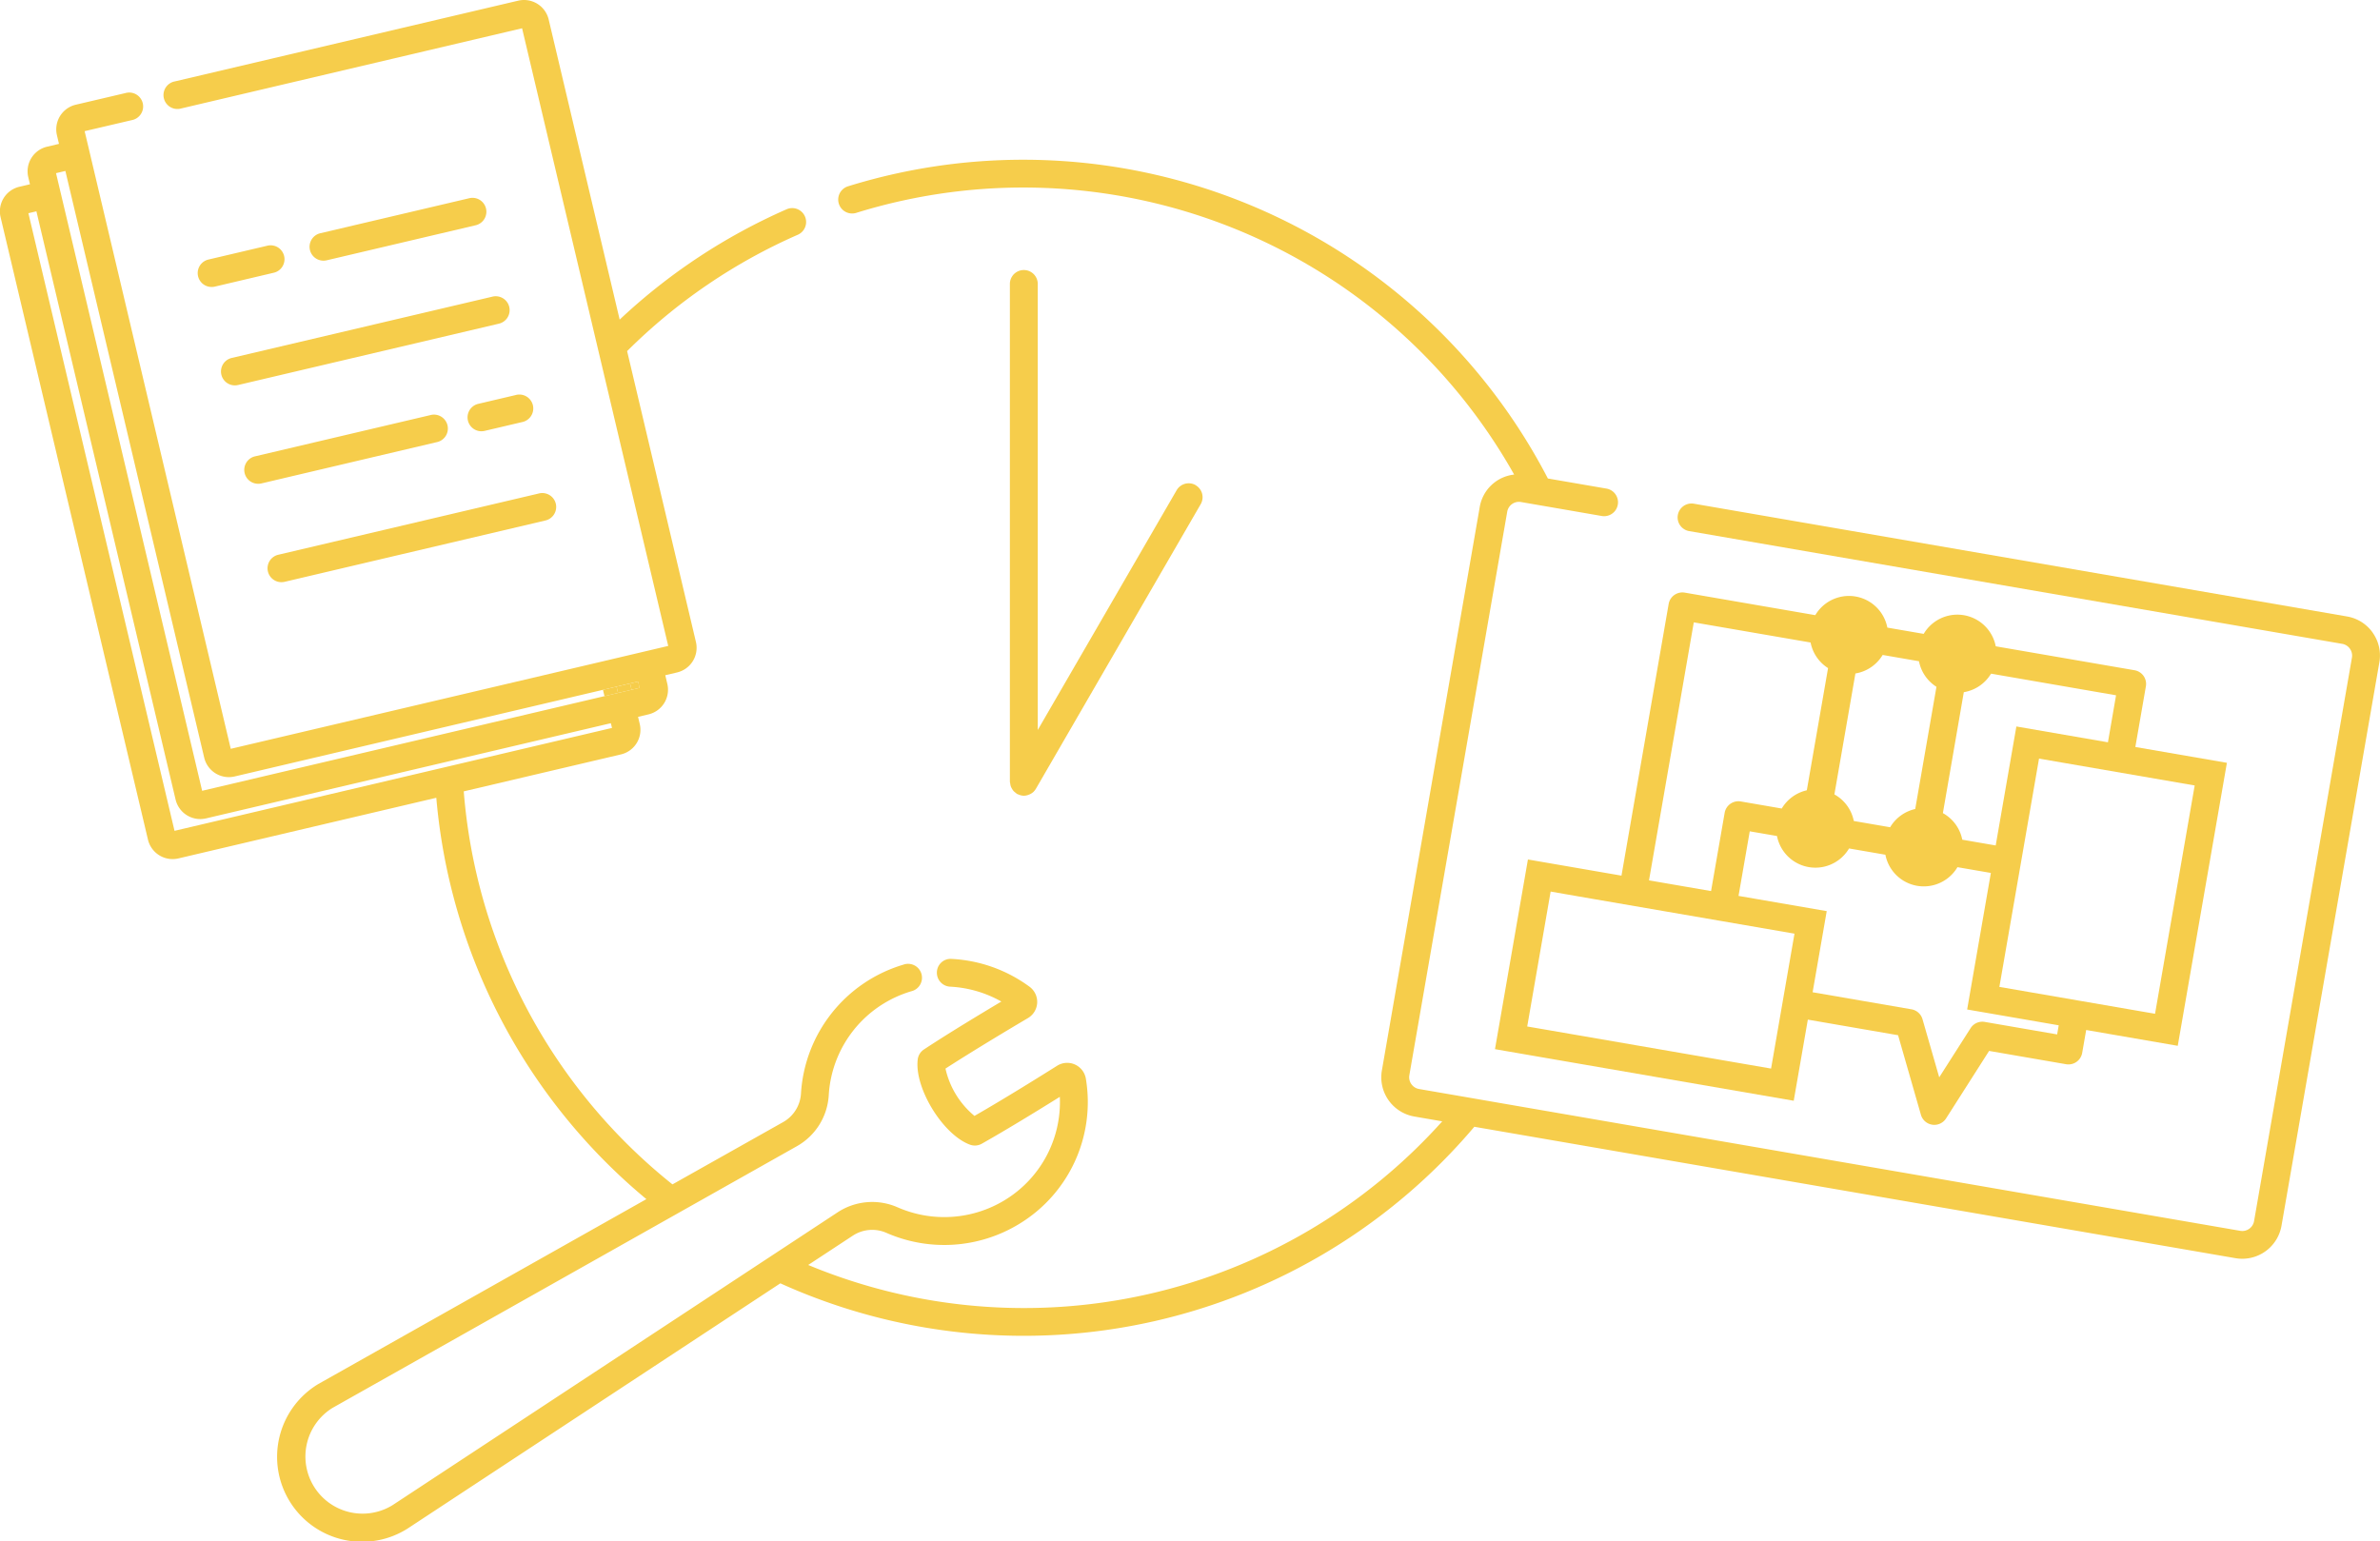 <svg xmlns="http://www.w3.org/2000/svg" width="176" height="114"><g data-name="グループ 321" fill="#f6cd4b"><path data-name="パス 1198" d="M88.419 35.884a1.032 1.032 0 0 0-1.408.376L76.742 53.991v-33.02a1.031 1.031 0 0 0-2.061 0v36.856a.991.991 0 0 0 .025.122 1.037 1.037 0 0 0 .042.21 1.072 1.072 0 0 0 .085.173 1.009 1.009 0 0 0 .109.161.978.978 0 0 0 .159.14 1.251 1.251 0 0 0 .1.084c.025.013.051.02.076.031a.865.865 0 0 0 .084.035 1.014 1.014 0 0 0 .354.072 1.011 1.011 0 0 0 .351-.071.747.747 0 0 0 .083-.034 1.021 1.021 0 0 0 .289-.193c.005-.005.008-.012.014-.018a1.065 1.065 0 0 0 .153-.2l12.188-21.051a1.025 1.025 0 0 0-.377-1.4"/><path data-name="パス 1199" d="M23.922 19.28a1.028 1.028 0 0 1-.236-2.029l10.989-2.584a1.028 1.028 0 1 1 .473 2l-10.989 2.586a1.1 1.1 0 0 1-.237.027"/><path data-name="パス 1200" d="M15.65 21.226a1.028 1.028 0 0 1-.236-2.029l4.332-1.018a1.028 1.028 0 1 1 .473 2l-4.332 1.02a1.1 1.1 0 0 1-.237.027"/><path data-name="パス 1201" d="M17.372 28.504a1.028 1.028 0 0 1-.236-2.029l19.258-4.529a1.028 1.028 0 1 1 .473 2l-19.258 4.53a1.1 1.1 0 0 1-.237.027"/><path data-name="パス 1202" d="M35.605 31.898a1.028 1.028 0 0 1-.236-2.029l2.748-.646a1.029 1.029 0 1 1 .473 2l-2.748.646a1.1 1.1 0 0 1-.237.027"/><path data-name="パス 1203" d="M19.093 35.782a1.028 1.028 0 0 1-.236-2.029l12.945-3.045a1.029 1.029 0 1 1 .473 2L19.33 35.756a1.1 1.1 0 0 1-.237.027"/><path data-name="パス 1204" d="M20.815 43.06a1.028 1.028 0 0 1-.236-2.029l19.258-4.529a1.028 1.028 0 1 1 .473 2l-19.258 4.53a1.1 1.1 0 0 1-.237.027"/><path data-name="パス 1268" d="m46.595 50.55.594-.14.11.467-.594.14Z"/><path data-name="パス 1269" d="m45.592 50.786 1.003-.236.11.467-1.003.236Z"/><path data-name="パス 1270" d="m44.589 51.021 1.004-.236.11.467-1.004.236Z"/><path data-name="パス 1205" d="M175.462 46.795a2.925 2.925 0 0 0-1.906-1.2l-48.292-8.339a1.028 1.028 0 1 0-.352 2.026l48.294 8.339a.884.884 0 0 1 .719 1.018l-7.238 41.679a.883.883 0 0 1-1.021.718L110.5 81.508l-2.307-.4-3.253-.561a.884.884 0 0 1-.72-1.019l7.238-41.679a.88.88 0 0 1 1.021-.717l.623.108 2.462.424 2.883.5a1.028 1.028 0 1 0 .352-2.026l-4.334-.747a43.71 43.71 0 0 0-51.758-21.61 1.028 1.028 0 1 0 .614 1.963 41.646 41.646 0 0 1 48.65 19.357 2.9 2.9 0 0 0-2.545 2.4l-7.238 41.68a2.944 2.944 0 0 0 2.4 3.4l2.065.357a41.548 41.548 0 0 1-46.887 10.624l3.288-2.161a2.611 2.611 0 0 1 2.491-.217 10.644 10.644 0 0 0 9.817-.654A10.538 10.538 0 0 0 80.3 79.788a1.4 1.4 0 0 0-2.124-.963c-1.746 1.1-4.164 2.593-6.114 3.711a6.33 6.33 0 0 1-2.144-3.5c2.014-1.3 4.644-2.877 6.1-3.736a1.391 1.391 0 0 0 .107-2.324 10.632 10.632 0 0 0-5.758-2.052 1.013 1.013 0 0 0-1.084.972 1.032 1.032 0 0 0 .976 1.081 8.579 8.579 0 0 1 3.79 1.1c-1.651.986-3.991 2.4-5.726 3.546a1.029 1.029 0 0 0-.456.729c-.268 2.111 1.869 5.593 3.874 6.316a1.04 1.04 0 0 0 .857-.072c1.748-.986 3.972-2.345 5.776-3.47a8.491 8.491 0 0 1-4.083 7.646 8.6 8.6 0 0 1-7.912.526 4.66 4.66 0 0 0-4.455.381l-4.372 2.877-1.985 1.306-26.531 17.46a4.226 4.226 0 0 1-4.448-7.188l24.954-14.066 1.966-1.108 7.407-4.175a4.64 4.64 0 0 0 2.371-3.784 8.533 8.533 0 0 1 4.074-6.783 8.641 8.641 0 0 1 2.025-.9 1.028 1.028 0 1 0-.585-1.967 10.61 10.61 0 0 0-7.568 9.534 2.6 2.6 0 0 1-1.332 2.116l-8.172 4.6a41.375 41.375 0 0 1-15.434-29.069l-.983.231 12.599-2.962a1.868 1.868 0 0 0 1.4-2.249l-.126-.532.775-.183a1.873 1.873 0 0 0 1.391-2.248l-.153-.648.877-.206a1.874 1.874 0 0 0 1.391-2.249l-5.09-21.517a41.513 41.513 0 0 1 12.608-8.6 1.029 1.029 0 1 0-.832-1.882 43.592 43.592 0 0 0-12.327 8.152l-5.25-22.2A1.877 1.877 0 0 0 38.318.05L12.935 6.02a1.029 1.029 0 1 0 .473 2l25.2-5.929 10.807 45.684-.694.163-1 .236-1 .235-.594.14-1 .236-1 .235-27.063 6.365L7.4 14.524l-.236-1-.237-1-.083-.353-.236-1-.237-1-.113-.47 3.482-.815a1.029 1.029 0 1 0-.473-2l-3.667.86a1.873 1.873 0 0 0-1.391 2.248l.153.648-.873.206a1.871 1.871 0 0 0-1.4 2.248l.126.534-.773.182a1.868 1.868 0 0 0-1.4 2.248l10.9 46.041a1.872 1.872 0 0 0 1.82 1.44 1.89 1.89 0 0 0 .435-.05l19.067-4.485A43.421 43.421 0 0 0 47.8 88.692l-24.258 13.673a6.283 6.283 0 1 0 6.6 10.692l27.564-18.138a43.642 43.642 0 0 0 51.319-11.579l56.29 9.719a3.007 3.007 0 0 0 .5.043 2.948 2.948 0 0 0 2.9-2.436l7.238-41.679a2.915 2.915 0 0 0-.495-2.193M4.836 12.643l.082.353.237 1 .237 1 9.708 41.04a1.875 1.875 0 0 0 1.821 1.443 1.937 1.937 0 0 0 .433-.05l27.236-6.407 1-.236 1-.236.594-.139.11.467-.594.14-1 .235-1 .236-29.752 7L4.7 15.159l-.237-1-.236-1-.083-.351Zm8.07 48.808L2.1 15.77l.593-.14 10.292 43.508a1.874 1.874 0 0 0 1.822 1.442 1.892 1.892 0 0 0 .433-.05l29.933-7.04.083.351Z"/><path data-name="パス 1206" d="m116.307 64.143-3.318-.573-2.436 14.029.146.026 2.2.38 19.746 3.41 1.043-6 6.674 1.153 1.689 5.885a1.028 1.028 0 0 0 .843.734.891.891 0 0 0 .147.011 1.03 1.03 0 0 0 .87-.477l3.182-4.992 5.692.984a1.03 1.03 0 0 0 1.192-.837l.296-1.694 6.771 1.17 3.635-20.932-6.771-1.17.78-4.489a1.028 1.028 0 0 0-.84-1.188l-10.263-1.77a2.892 2.892 0 0 0-5.329-.92l-2.687-.463a2.892 2.892 0 0 0-5.329-.921l-9.651-1.666a1.038 1.038 0 0 0-.77.173 1.025 1.025 0 0 0-.422.664l-3.489 20.095-1.571-.271Zm35.818 12.366-5.355-.925a1.028 1.028 0 0 0-1.045.462l-2.32 3.636-1.237-4.3a1.033 1.033 0 0 0-.814-.73l-7.312-1.262 1.043-6-6.522-1.126.83-4.777 2.015.347a2.892 2.892 0 0 0 5.329.921l2.687.463a2.892 2.892 0 0 0 5.329.921l2.471.426-1.754 10.1 6.771 1.17Zm10.171-18.413-2.931 16.886-11.512-1.988 2.932-16.886Zm-17.073-6.9a2.893 2.893 0 0 0 2.014-1.37l9.244 1.6-.6 3.477-6.771-1.17-1.529 8.8-2.471-.426a2.883 2.883 0 0 0-1.435-1.966Zm-8.016-1.384a2.89 2.89 0 0 0 2.014-1.37l2.687.465a2.893 2.893 0 0 0 1.292 1.892l-1.57 9.038a2.9 2.9 0 0 0-1.855 1.349l-2.687-.463a2.889 2.889 0 0 0-1.435-1.966Zm-11.952-3.78 8.637 1.49a2.9 2.9 0 0 0 1.292 1.893l-1.57 9.037a2.906 2.906 0 0 0-1.855 1.349l-3.029-.523a1.035 1.035 0 0 0-1.192.838l-1.006 5.79-4.589-.792Zm1.941 22.074 5.506.951-.866 4.986v.005l-.866 4.987-16.962-2.929-1.071-.184.609-3.509 1.123-6.47 1.148.2 2.042.354Z"/></g></svg>